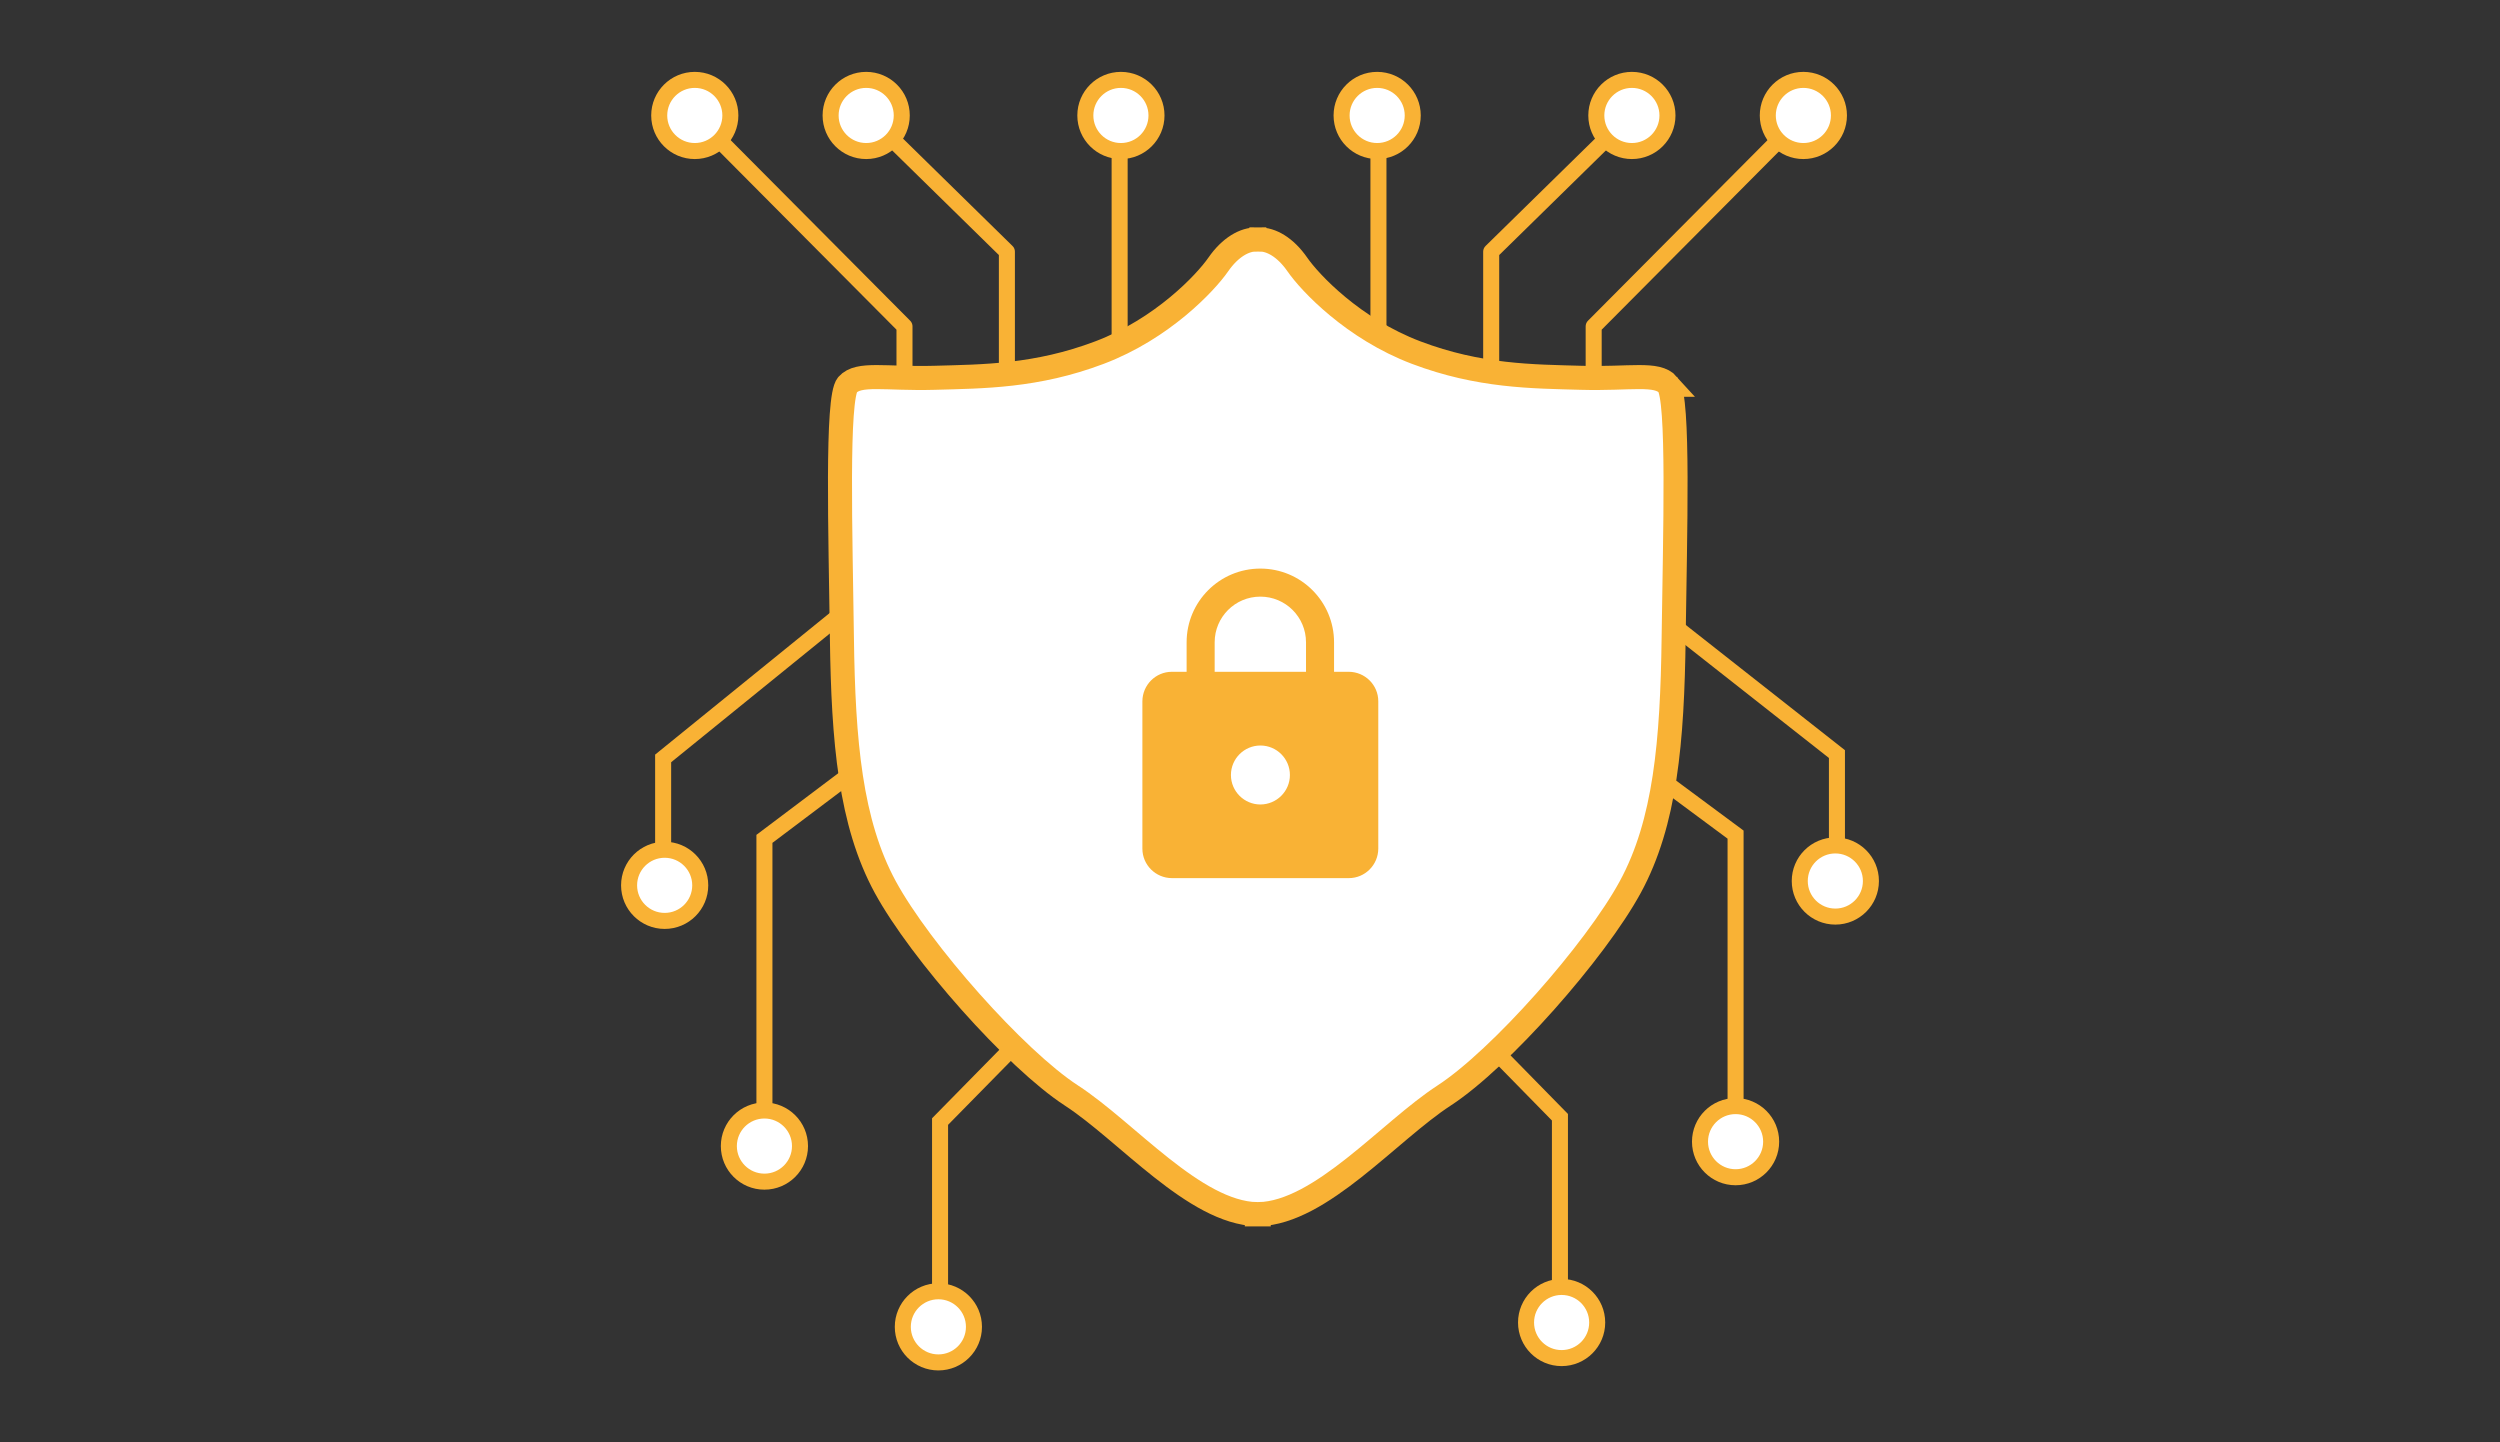 <?xml version="1.0" encoding="UTF-8"?><svg id="Calque_1" xmlns="http://www.w3.org/2000/svg" xmlns:xlink="http://www.w3.org/1999/xlink" viewBox="0 0 312 180"><rect x="0" y="0" width="312" height="180" fill="#333333" stroke="none"/><defs><style>.cls-1,.cls-2,.cls-3,.cls-4{fill:none;}.cls-5{fill:#f9b235;}.cls-6{clip-path:url(#clippath-1);}.cls-7{clip-path:url(#clippath-3);}.cls-8{clip-path:url(#clippath-4);}.cls-9{clip-path:url(#clippath-2);}.cls-10{clip-path:url(#clippath-6);}.cls-11{clip-path:url(#clippath-5);}.cls-2{stroke-linejoin:round;}.cls-2,.cls-3,.cls-4{stroke:#f9b235;}.cls-2,.cls-4{stroke-width:2px;}.cls-12{fill:#fff;}.cls-3{stroke-width:3px;}.cls-3,.cls-4{stroke-miterlimit:10;}.cls-13{clip-path:url(#clippath);}</style><clipPath id="clippath"><rect class="cls-1" x="77.73" y="9.2" width="156.53" height="161.6"/></clipPath><clipPath id="clippath-1"><rect class="cls-1" x="75.51" y="8.08" width="160.97" height="163.85"/></clipPath><clipPath id="clippath-2"><rect class="cls-1" x="75.51" y="5.22" width="160.97" height="169.57"/></clipPath><clipPath id="clippath-3"><rect class="cls-1" x="75.51" y="7.67" width="160.97" height="164.67"/></clipPath><clipPath id="clippath-4"><rect class="cls-1" x="66.94" y="6.85" width="178.12" height="166.3"/></clipPath><clipPath id="clippath-5"><rect class="cls-1" x="72.66" y="6.03" width="166.69" height="167.93"/></clipPath><clipPath id="clippath-6"><rect class="cls-1" x="77.73" y="9.2" width="156.53" height="161.6"/></clipPath></defs><g class="cls-13"><path class="cls-12" d="M208.18,48.02c-1.4-1.57-4.71-.7-10.83-.87-6.11-.17-12.75-.17-20.6-3.14-7.86-2.97-13.27-8.73-14.84-11-1.49-2.15-3.28-3.17-4.8-3.12,0,0-.01-.02-.01-.02-.04,0-.08.01-.12.01-.04,0-.08-.01-.12-.01,0,0-.01.02-.01.02-1.52-.05-3.32.97-4.81,3.12-1.57,2.27-6.98,8.03-14.84,11-7.86,2.97-14.49,2.97-20.6,3.14-6.11.17-9.43-.7-10.83.87-1.4,1.57-.87,18.68-.7,31.6.17,12.92,1.05,23.05,5.41,31.08,4.37,8.03,16.24,21.47,23.22,26.01,6.91,4.49,15.36,14.62,23.15,14.82v.02s.08,0,.12,0c.04,0,.08,0,.12,0v-.02c7.79-.21,16.24-10.33,23.15-14.82,6.98-4.54,18.85-17.98,23.22-26.01,4.37-8.03,5.24-18.16,5.41-31.08.17-12.92.7-30.03-.7-31.6"/><path class="cls-3" d="M208.18,48.02c-1.4-1.57-4.71-.7-10.83-.87-6.11-.17-12.75-.17-20.6-3.14-7.86-2.97-13.27-8.73-14.84-11-1.49-2.15-3.28-3.17-4.8-3.12,0,0-.01-.02-.01-.02-.04,0-.08.01-.12.01-.04,0-.08-.01-.12-.01,0,0-.01.02-.01.02-1.52-.05-3.32.97-4.81,3.12-1.57,2.27-6.98,8.03-14.84,11-7.86,2.97-14.49,2.97-20.6,3.14-6.11.17-9.43-.7-10.83.87-1.4,1.57-.87,18.68-.7,31.6.17,12.92,1.05,23.05,5.41,31.08,4.37,8.03,16.24,21.47,23.22,26.01,6.91,4.49,15.36,14.62,23.15,14.82v.02s.08,0,.12,0c.04,0,.08,0,.12,0v-.02c7.79-.21,16.24-10.33,23.15-14.82,6.98-4.54,18.85-17.98,23.22-26.01,4.37-8.03,5.24-18.16,5.41-31.08.17-12.92.7-30.03-.7-31.6Z"/></g><path class="cls-2" d="M108.32,14.41l17.34,17v15.34M86.71,14.41l26.17,26.32v6.54"/><line class="cls-4" x1="139.73" y1="16.39" x2="139.73" y2="43.41"/><g class="cls-6"><path class="cls-12" d="M91.14,14.41c0-2.45-1.99-4.44-4.44-4.44s-4.44,1.99-4.44,4.44,1.99,4.44,4.44,4.44,4.44-1.99,4.44-4.44"/><circle class="cls-4" cx="86.71" cy="14.41" r="4.44"/><path class="cls-12" d="M112.54,14.41c0-2.45-1.99-4.44-4.44-4.44s-4.44,1.99-4.44,4.44,1.99,4.44,4.44,4.44,4.44-1.99,4.44-4.44"/><circle class="cls-4" cx="108.1" cy="14.41" r="4.44"/><path class="cls-12" d="M144.33,14.41c0-2.45-1.99-4.44-4.44-4.44s-4.44,1.99-4.44,4.44,1.99,4.44,4.44,4.44,4.44-1.99,4.44-4.44"/><circle class="cls-4" cx="139.89" cy="14.41" r="4.44"/></g><path class="cls-2" d="M203.44,14.41l-17.34,17v15.34M225.06,14.41l-26.17,26.32v6.54"/><line class="cls-4" x1="172.03" y1="16.39" x2="172.03" y2="41.54"/><g class="cls-9"><path class="cls-12" d="M220.62,14.41c0-2.45,1.99-4.44,4.44-4.44s4.44,1.99,4.44,4.44-1.99,4.44-4.44,4.44-4.44-1.99-4.44-4.44"/><circle class="cls-4" cx="225.06" cy="14.41" r="4.44"/><path class="cls-12" d="M199.23,14.41c0-2.45,1.99-4.44,4.44-4.44s4.44,1.99,4.44,4.44-1.99,4.44-4.44,4.44-4.44-1.99-4.44-4.44"/><circle class="cls-4" cx="203.66" cy="14.41" r="4.44"/><path class="cls-12" d="M167.44,14.41c0-2.45,1.99-4.44,4.44-4.44s4.44,1.99,4.44,4.44-1.99,4.44-4.44,4.44-4.44-1.99-4.44-4.44"/><circle class="cls-4" cx="171.87" cy="14.41" r="4.44"/><path class="cls-12" d="M87.38,110.49c0-2.45-1.99-4.44-4.44-4.44s-4.44,1.99-4.44,4.44,1.99,4.44,4.44,4.44,4.44-1.99,4.44-4.44"/><circle class="cls-4" cx="82.95" cy="110.49" r="4.44"/><path class="cls-12" d="M99.84,143.03c0-2.45-1.99-4.44-4.44-4.44s-4.44,1.99-4.44,4.44,1.99,4.44,4.44,4.44,4.44-1.99,4.44-4.44"/><circle class="cls-4" cx="95.4" cy="143.03" r="4.44"/></g><path class="cls-4" d="M105.37,97.18l-9.97,7.51v33.89M104.68,76.87l-21.92,17.78v11.17"/><g class="cls-7"><path class="cls-12" d="M121.54,165.59c0-2.45-1.99-4.44-4.44-4.44s-4.44,1.99-4.44,4.44,1.99,4.44,4.44,4.44,4.44-1.99,4.44-4.44"/><circle class="cls-4" cx="117.11" cy="165.59" r="4.44"/></g><polyline class="cls-4" points="126.37 130.76 117.32 139.97 117.32 161.15"/><g class="cls-8"><path class="cls-12" d="M224.62,109.95c0-2.45,1.99-4.44,4.44-4.44s4.44,1.99,4.44,4.44-1.99,4.44-4.44,4.44-4.44-1.99-4.44-4.44"/><circle class="cls-4" cx="229.05" cy="109.95" r="4.44"/><path class="cls-12" d="M212.16,142.48c0-2.45,1.99-4.44,4.44-4.44s4.44,1.99,4.44,4.44-1.99,4.44-4.44,4.44-4.44-1.99-4.44-4.44"/><circle class="cls-4" cx="216.6" cy="142.48" r="4.44"/></g><path class="cls-4" d="M207.68,97.55l8.92,6.61v33.89M209.08,78.24l20.17,15.87v11.17"/><g class="cls-11"><path class="cls-12" d="M190.46,165.05c0-2.45,1.99-4.44,4.44-4.44s4.44,1.99,4.44,4.44-1.99,4.44-4.44,4.44-4.44-1.99-4.44-4.44"/><circle class="cls-4" cx="194.89" cy="165.05" r="4.44"/></g><polyline class="cls-4" points="186.73 131.32 194.68 139.43 194.68 160.61"/><g class="cls-10"><path class="cls-5" d="M163,83.84h-11.41v-3.68c0-3.15,2.55-5.7,5.7-5.7s5.7,2.55,5.7,5.7v3.68ZM157.3,100.4c-2.03,0-3.68-1.65-3.68-3.68s1.65-3.68,3.68-3.68,3.68,1.65,3.68,3.68c0,2.03-1.65,3.67-3.68,3.68M168.33,83.84h-1.84v-3.68c0-5.08-4.12-9.2-9.2-9.2s-9.2,4.12-9.2,9.2v3.68h-1.84c-2.03,0-3.67,1.65-3.68,3.68v18.39c0,2.03,1.65,3.67,3.68,3.68h22.08c2.03,0,3.67-1.65,3.68-3.68v-18.39c0-2.03-1.65-3.67-3.68-3.68"/></g></svg>